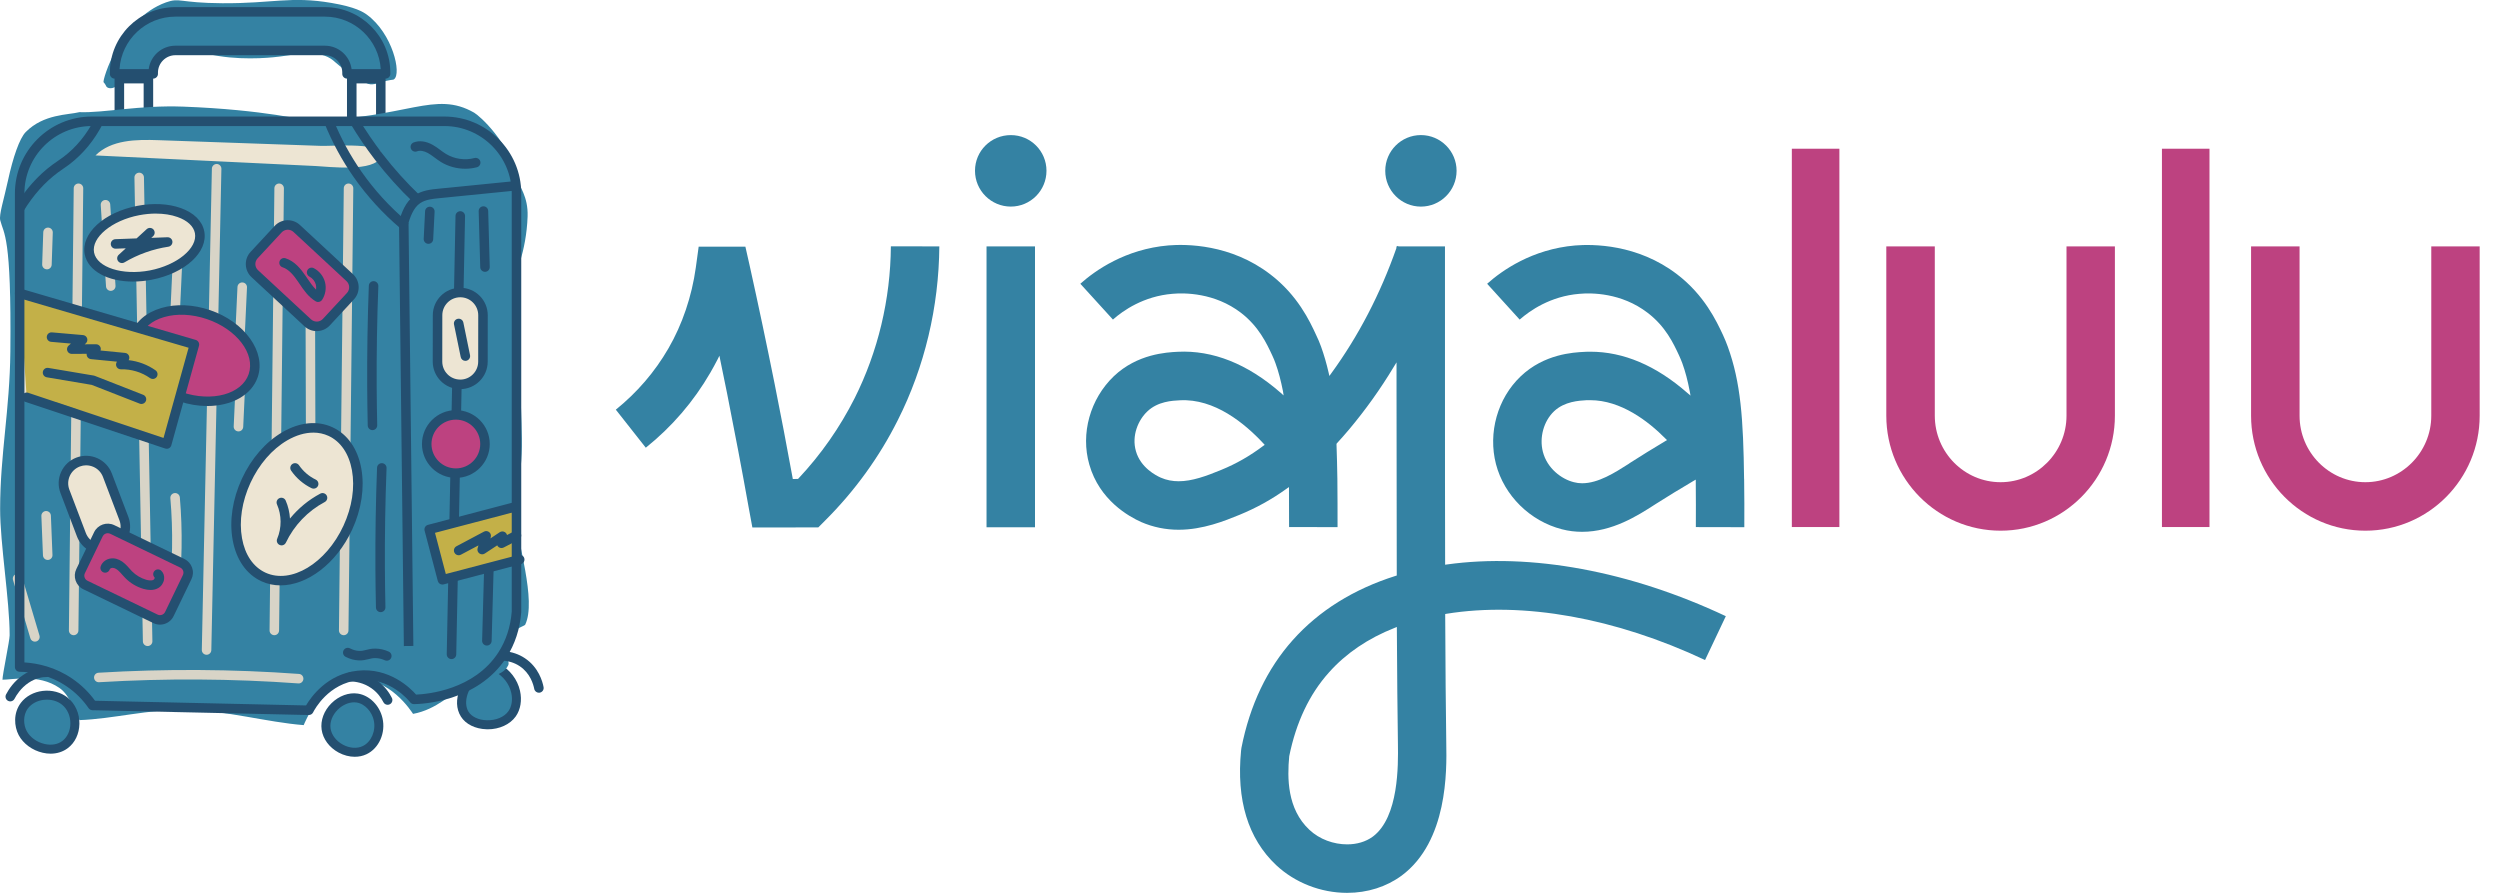 <svg xmlns="http://www.w3.org/2000/svg" width="98" height="35" viewBox="0 0 98 35" fill="none"><g clip-path="url(#clip0_1_139)"><path d="M15.443 3.112C15.422 3.126 15.421 3.119 15.301 3.138C14.821 3.219 14.672 3.361 14.43 3.287C14.402 3.278 14.366 3.26 14.297 3.225C13.973 3.06 13.591 2.826 13.154 2.45C13.082 2.389 13.092 2.395 13.066 2.373C12.516 1.925 11.659 2.124 10.999 2.213C10.841 2.235 9.717 2.379 8.575 2.197C7.338 1.999 6.911 1.55 6.514 1.848C6.114 2.148 5.76 3.196 5.76 3.225C5.76 3.256 5.559 3.063 5.528 3.064C5.337 3.071 5.189 3.099 5.065 3.138C4.733 3.242 4.513 3.468 4.332 3.459C4.301 3.458 4.215 3.453 4.173 3.396C4.159 3.378 4.159 3.366 4.139 3.33C4.111 3.279 4.08 3.245 4.066 3.231C4.063 3.227 4.06 3.225 4.06 3.224C4.003 3.168 4.714 0.739 6.505 0.094C7.058 -0.105 7.015 0.116 8.718 0.127C10.699 0.139 11.392 -0.16 12.999 0.116C13.934 0.276 14.237 0.469 14.386 0.578C15.387 1.312 15.755 2.897 15.442 3.11L15.443 3.112Z" fill="#3482A3"></path><path d="M14.741 3.268V6.96C14.741 8.068 13.84 8.969 12.732 8.969H6.875C5.767 8.969 4.866 8.067 4.866 6.96V3.268H5.631V6.96C5.631 7.645 6.189 8.203 6.875 8.203H12.732C13.418 8.203 13.976 7.645 13.976 6.96V3.268H14.741ZM15.114 2.895H13.602V6.96C13.602 7.441 13.212 7.83 12.732 7.83H6.874C6.393 7.83 6.004 7.442 6.004 6.96V2.895H4.491V6.96C4.491 8.275 5.558 9.342 6.873 9.342H12.731C14.044 9.342 15.113 8.275 15.113 6.96V2.895H15.114Z" fill="#244F70"></path><path d="M15.117 2.847V2.895H13.605V2.847C13.605 2.366 13.214 1.977 12.734 1.977H6.877C6.395 1.977 6.006 2.365 6.006 2.847V2.895H4.494V2.847C4.494 1.532 5.561 0.465 6.876 0.465H12.733C14.046 0.465 15.115 1.532 15.115 2.847H15.117Z" fill="#3482A3"></path><path d="M15.116 3.082H13.604C13.501 3.082 13.417 2.998 13.417 2.895V2.847C13.417 2.471 13.111 2.164 12.733 2.164H6.876C6.499 2.164 6.192 2.471 6.192 2.847V2.895C6.192 2.998 6.108 3.082 6.005 3.082H4.493C4.39 3.082 4.307 2.998 4.307 2.895V2.847C4.307 1.431 5.459 0.279 6.875 0.279H12.732C14.149 0.279 15.301 1.431 15.301 2.847V2.895C15.301 2.998 15.218 3.082 15.114 3.082H15.116ZM13.782 2.709H14.925C14.853 1.562 13.897 0.652 12.734 0.652H6.877C5.712 0.652 4.757 1.562 4.685 2.709H5.829C5.897 2.191 6.341 1.791 6.877 1.791H12.734C13.27 1.791 13.714 2.191 13.782 2.709Z" fill="#244F70"></path><path d="M18.804 26.353C18.128 26.782 17.945 27.562 18.217 27.995C18.564 28.548 19.664 28.556 20.073 27.982C20.424 27.488 20.244 26.593 19.494 26.177" fill="#3482A3"></path><path d="M19.119 28.587C19.104 28.587 19.088 28.587 19.072 28.587C18.631 28.575 18.255 28.388 18.068 28.09C17.677 27.467 18.092 26.596 18.709 26.205L18.898 26.503C18.321 26.869 18.141 27.544 18.367 27.902C18.49 28.098 18.764 28.226 19.082 28.234C19.442 28.244 19.766 28.108 19.929 27.879C20.062 27.692 20.103 27.428 20.041 27.156C19.963 26.811 19.732 26.511 19.408 26.331L19.579 26.023C19.991 26.252 20.284 26.636 20.384 27.078C20.468 27.448 20.407 27.816 20.216 28.085C19.993 28.398 19.576 28.589 19.119 28.589L19.119 28.587Z" fill="#244F70"></path><path d="M15.244 5.018C15.219 4.985 15.191 4.953 15.165 4.92L15.126 4.872L15.415 4.637L15.452 4.682C15.482 4.718 15.511 4.753 15.539 4.789L15.244 5.018H15.244Z" fill="#244F70"></path><path d="M5.774 5.304L5.472 5.086C5.525 5.012 5.579 4.939 5.633 4.865C5.687 4.792 5.74 4.719 5.793 4.645L6.095 4.864C6.041 4.938 5.987 5.012 5.933 5.086C5.88 5.158 5.827 5.231 5.774 5.304H5.774Z" fill="#244F70"></path><path d="M14.241 5.749C13.89 5.507 13.683 5.133 13.542 4.833L13.88 4.674C14.008 4.947 14.177 5.251 14.453 5.442L14.242 5.749H14.241Z" fill="#244F70"></path><path d="M7.477 5.292L7.219 5.022C7.337 4.909 7.448 4.783 7.548 4.644L7.85 4.864C7.736 5.02 7.611 5.164 7.477 5.292Z" fill="#244F70"></path><path d="M11.906 28.425C10.443 28.309 8.906 27.855 7.282 27.824C5.842 27.796 4.432 28.182 3.118 28.228C2.938 27.968 2.776 27.274 2.325 26.964C1.504 26.401 0.467 26.651 0.097 26.645C0.097 26.433 0.378 25.119 0.378 24.903C0.378 23.529 0.003 21.322 0.005 19.939C0.008 17.791 0.382 16.075 0.406 13.789C0.452 9.205 0.148 9.189 0.009 8.635C-0.045 8.416 0.155 7.809 0.312 7.08C0.506 6.18 0.764 5.423 1.009 5.176C1.712 4.465 2.668 4.509 3.115 4.396C4.063 4.433 5.471 4.115 7.188 4.18C10.391 4.301 11.99 4.734 12.158 4.73C15.984 4.63 17.043 3.534 18.585 4.416C18.799 4.538 19.958 5.561 20.28 7.004C20.351 7.322 20.708 7.69 20.682 8.483C20.637 9.879 20.149 10.898 20.142 10.964C20.014 12.123 20.41 13.829 20.457 17.203C20.48 18.855 20.12 19.703 20.142 19.909C20.283 21.278 21.04 23.537 20.588 24.488C20.562 24.544 20.093 24.652 19.933 25.027C19.703 25.571 20.008 25.898 19.922 26.079C19.691 26.564 18.976 26.509 18.177 26.923C17.718 27.16 17.121 27.814 16.192 27.984C16.148 27.926 15.264 26.494 13.889 26.641C12.525 26.787 11.939 28.355 11.905 28.426L11.906 28.425Z" fill="#3482A3"></path><path d="M9.348 16.911C9.348 16.911 9.342 16.911 9.339 16.911C9.236 16.907 9.156 16.819 9.161 16.716L9.309 13.523C9.314 13.419 9.401 13.34 9.505 13.345C9.608 13.349 9.688 13.437 9.682 13.54L9.534 16.733C9.53 16.834 9.447 16.911 9.348 16.911Z" fill="#D8D4C7"></path><path d="M9.348 14.638C9.348 14.638 9.342 14.638 9.339 14.638C9.236 14.634 9.156 14.546 9.161 14.443L9.309 11.25C9.314 11.146 9.401 11.067 9.505 11.072C9.608 11.076 9.688 11.164 9.682 11.267L9.534 14.46C9.53 14.561 9.447 14.638 9.348 14.638Z" fill="#D8D4C7"></path><path d="M17.699 25.837C17.699 25.837 17.696 25.837 17.695 25.837C17.592 25.835 17.51 25.75 17.512 25.647L17.856 8.462C17.859 8.359 17.942 8.28 18.047 8.279C18.15 8.282 18.232 8.366 18.23 8.47L17.885 25.654C17.883 25.756 17.8 25.837 17.699 25.837Z" fill="#244F70"></path><path d="M19.085 25.306C19.085 25.306 19.082 25.306 19.08 25.306C18.977 25.303 18.896 25.218 18.899 25.114L18.985 21.998C18.988 21.895 19.077 21.815 19.177 21.817C19.28 21.82 19.361 21.905 19.358 22.008L19.272 25.125C19.269 25.226 19.186 25.306 19.085 25.306Z" fill="#244F70"></path><path d="M20.373 21.934L20.16 21.991L17.343 22.729L16.825 20.754L20.151 19.881L20.16 19.879" fill="#C3B048"></path><path d="M17.342 22.915C17.259 22.915 17.184 22.86 17.162 22.776L16.644 20.801C16.618 20.702 16.677 20.6 16.777 20.574L20.102 19.7C20.108 19.698 20.113 19.697 20.119 19.696L20.129 19.695C20.231 19.678 20.326 19.746 20.343 19.848C20.36 19.95 20.292 20.046 20.19 20.063H20.189L17.052 20.887L17.476 22.501L20.325 21.754C20.425 21.728 20.527 21.787 20.553 21.887C20.579 21.986 20.52 22.089 20.42 22.114L17.389 22.909C17.374 22.914 17.358 22.915 17.342 22.915Z" fill="#244F70"></path><path d="M2.888 24.9C2.888 24.9 2.886 24.9 2.885 24.9C2.782 24.898 2.7 24.814 2.701 24.711L2.89 7.378C2.891 7.276 2.975 7.194 3.076 7.194C3.076 7.194 3.078 7.194 3.079 7.194C3.182 7.196 3.264 7.28 3.263 7.383L3.074 24.715C3.073 24.818 2.989 24.9 2.888 24.9Z" fill="#D8D4C7"></path><path d="M16.015 8.736L15.642 8.74L15.831 25.325L16.204 25.321L16.015 8.736Z" fill="#244F70"></path><path d="M10.753 24.9C10.753 24.9 10.752 24.9 10.751 24.9C10.648 24.898 10.565 24.814 10.567 24.711L10.756 7.378C10.757 7.276 10.84 7.194 10.942 7.194C10.942 7.194 10.944 7.194 10.944 7.194C11.047 7.196 11.13 7.28 11.129 7.383L10.94 24.715C10.938 24.818 10.855 24.9 10.753 24.9Z" fill="#D8D4C7"></path><path d="M13.474 24.9C13.474 24.9 13.472 24.9 13.472 24.9C13.368 24.898 13.286 24.814 13.287 24.711L13.476 7.378C13.477 7.276 13.561 7.194 13.662 7.194C13.662 7.194 13.664 7.194 13.665 7.194C13.768 7.196 13.851 7.28 13.849 7.383L13.66 24.715C13.659 24.818 13.575 24.9 13.474 24.9Z" fill="#D8D4C7"></path><path d="M5.788 25.325C5.686 25.325 5.603 25.244 5.601 25.142L5.27 6.96C5.268 6.856 5.351 6.772 5.453 6.769C5.455 6.769 5.455 6.769 5.457 6.769C5.559 6.769 5.641 6.851 5.643 6.952L5.974 25.135C5.977 25.238 5.894 25.323 5.791 25.325C5.79 25.325 5.789 25.325 5.788 25.325Z" fill="#D8D4C7"></path><path d="M8.098 25.667C8.098 25.667 8.095 25.667 8.094 25.667C7.991 25.665 7.909 25.579 7.911 25.477L8.306 6.61C8.308 6.507 8.394 6.428 8.496 6.427C8.599 6.43 8.681 6.515 8.679 6.618L8.284 25.484C8.282 25.586 8.199 25.667 8.098 25.667Z" fill="#D8D4C7"></path><path d="M0.929 8.264L0.61 8.069C1.011 7.414 1.494 6.873 2.047 6.463C2.137 6.396 2.204 6.35 2.27 6.306C2.339 6.259 2.405 6.215 2.493 6.148C2.992 5.767 3.399 5.271 3.703 4.67L4.036 4.839C3.706 5.489 3.262 6.03 2.718 6.445C2.622 6.518 2.549 6.567 2.479 6.615C2.417 6.657 2.353 6.701 2.269 6.763C1.755 7.145 1.305 7.65 0.929 8.264V8.264Z" fill="#244F70"></path><path d="M6.215 5.495C5.343 5.464 4.361 5.475 3.744 6.093C6.62 6.231 9.495 6.37 12.371 6.508C12.873 6.532 14.693 6.761 14.934 6.141C15.165 5.549 13.043 5.735 12.576 5.718C10.455 5.644 8.336 5.569 6.215 5.495V5.495Z" fill="#EDE5D3"></path><path d="M15.709 8.962C15.009 8.371 14.389 7.692 13.865 6.943C13.404 6.284 13.018 5.571 12.718 4.825L13.064 4.685C13.354 5.406 13.726 6.094 14.171 6.73C14.676 7.452 15.274 8.108 15.95 8.677L15.709 8.963V8.962Z" fill="#244F70"></path><path d="M16.223 7.951C15.671 7.427 15.158 6.856 14.694 6.255C14.35 5.807 14.029 5.335 13.739 4.85L14.059 4.659C14.342 5.13 14.655 5.591 14.991 6.028C15.442 6.615 15.943 7.17 16.48 7.681L16.223 7.952V7.951Z" fill="#244F70"></path><path d="M15.163 25.899C15.137 25.899 15.111 25.894 15.086 25.883C14.964 25.828 14.841 25.799 14.719 25.798C14.611 25.796 14.533 25.816 14.443 25.839C14.34 25.865 14.224 25.894 14.065 25.888C13.89 25.882 13.716 25.834 13.547 25.747C13.456 25.7 13.419 25.587 13.467 25.495C13.514 25.404 13.627 25.368 13.718 25.415C13.838 25.477 13.959 25.511 14.078 25.515C14.183 25.52 14.261 25.5 14.351 25.477C14.452 25.451 14.566 25.422 14.724 25.425C14.897 25.427 15.07 25.467 15.239 25.543C15.333 25.585 15.375 25.696 15.333 25.79C15.302 25.86 15.234 25.9 15.162 25.9L15.163 25.899Z" fill="#244F70"></path><path d="M16.795 9.558C16.795 9.558 16.789 9.558 16.786 9.558C16.682 9.553 16.604 9.465 16.609 9.362L16.663 8.28C16.668 8.177 16.756 8.097 16.859 8.103C16.962 8.108 17.041 8.196 17.036 8.298L16.981 9.381C16.976 9.48 16.893 9.558 16.794 9.558H16.795Z" fill="#244F70"></path><path d="M2.543 27.487C2.079 27.112 1.311 27.193 0.96 27.655C0.713 27.979 0.724 28.421 0.887 28.733C1.178 29.288 2.029 29.578 2.551 29.185C3.061 28.801 3.07 27.91 2.543 27.486V27.487Z" fill="#3482A3"></path><path d="M1.983 29.544C1.883 29.544 1.781 29.532 1.677 29.508C1.27 29.417 0.908 29.151 0.732 28.815C0.554 28.475 0.513 27.952 0.82 27.548C1.013 27.295 1.322 27.126 1.67 27.084C2.033 27.04 2.391 27.137 2.655 27.35C2.949 27.586 3.12 27.969 3.113 28.374C3.106 28.767 2.94 29.115 2.658 29.327C2.467 29.471 2.234 29.544 1.983 29.544V29.544ZM1.843 27.426C1.8 27.426 1.756 27.429 1.712 27.434C1.459 27.465 1.235 27.585 1.1 27.762C0.888 28.041 0.922 28.419 1.044 28.652C1.173 28.899 1.445 29.096 1.754 29.165C2.017 29.224 2.264 29.182 2.445 29.045C2.637 28.9 2.755 28.647 2.759 28.369C2.764 28.071 2.642 27.794 2.433 27.625C2.273 27.496 2.063 27.427 1.842 27.427L1.843 27.426Z" fill="#244F70"></path><path d="M14.005 27.364C13.377 27.268 12.69 27.917 12.784 28.578C12.876 29.233 13.705 29.684 14.292 29.408C14.721 29.207 14.932 28.662 14.823 28.189C14.733 27.799 14.418 27.426 14.005 27.364Z" fill="#3482A3"></path><path d="M13.907 29.666C13.697 29.666 13.478 29.61 13.273 29.5C12.908 29.303 12.659 28.967 12.608 28.602C12.557 28.243 12.7 27.856 12.992 27.568C13.286 27.277 13.674 27.135 14.029 27.189C14.482 27.258 14.878 27.652 14.993 28.149C15.127 28.727 14.857 29.337 14.365 29.567C14.224 29.634 14.067 29.666 13.906 29.666H13.907ZM13.882 27.531C13.663 27.531 13.425 27.636 13.241 27.819C13.029 28.029 12.922 28.304 12.958 28.553C12.994 28.807 13.175 29.045 13.441 29.19C13.703 29.331 13.993 29.353 14.216 29.248C14.555 29.089 14.746 28.641 14.65 28.228C14.581 27.925 14.327 27.591 13.977 27.538C13.946 27.534 13.914 27.531 13.882 27.531Z" fill="#244F70"></path><path d="M17.98 21.766C17.913 21.766 17.848 21.73 17.815 21.666C17.767 21.575 17.802 21.462 17.892 21.414C18.252 21.224 18.612 21.032 18.972 20.84C19.038 20.804 19.119 20.812 19.177 20.86C19.235 20.907 19.26 20.986 19.238 21.057C19.233 21.074 19.227 21.09 19.223 21.107C19.345 21.026 19.468 20.945 19.59 20.863C19.651 20.823 19.73 20.821 19.791 20.86C19.833 20.885 19.863 20.927 19.875 20.973C19.97 20.924 20.064 20.874 20.159 20.825C20.251 20.777 20.363 20.812 20.411 20.904C20.459 20.995 20.424 21.108 20.332 21.156C20.235 21.207 20.137 21.258 20.04 21.309C19.942 21.36 19.843 21.41 19.745 21.462C19.684 21.494 19.609 21.49 19.552 21.45C19.525 21.432 19.505 21.407 19.491 21.378C19.328 21.485 19.166 21.592 19.003 21.699C18.938 21.742 18.853 21.74 18.79 21.693C18.727 21.647 18.7 21.567 18.722 21.491C18.733 21.454 18.744 21.416 18.756 21.379C18.526 21.501 18.297 21.623 18.067 21.744C18.039 21.759 18.009 21.766 17.98 21.766Z" fill="#244F70"></path><path d="M18.933 12.357C18.934 11.865 18.536 11.466 18.044 11.466C17.552 11.465 17.153 11.863 17.152 12.355L17.15 14.174C17.149 14.666 17.548 15.065 18.04 15.066C18.531 15.066 18.931 14.668 18.931 14.176L18.933 12.357Z" fill="#EDE5D3"></path><path d="M18.041 15.253H18.039C17.445 15.252 16.963 14.768 16.963 14.174L16.966 12.356C16.966 11.763 17.449 11.281 18.043 11.281H18.044C18.639 11.281 19.121 11.765 19.12 12.359L19.118 14.178C19.117 14.771 18.634 15.254 18.041 15.254V15.253ZM18.04 14.88H18.041C18.229 14.88 18.405 14.807 18.538 14.674C18.671 14.541 18.744 14.364 18.745 14.177L18.747 12.358C18.747 11.969 18.432 11.653 18.044 11.653H18.043C17.655 11.653 17.339 11.969 17.339 12.356L17.337 14.174C17.337 14.563 17.651 14.879 18.04 14.879V14.88Z" fill="#244F70"></path><path d="M4.211 18.628C4.037 18.168 3.522 17.937 3.062 18.112C2.603 18.286 2.372 18.801 2.546 19.261L3.192 20.961C3.367 21.421 3.882 21.652 4.341 21.477C4.801 21.302 5.032 20.788 4.857 20.328L4.211 18.628Z" fill="#EDE5D3"></path><path d="M4.025 21.722C3.591 21.722 3.18 21.457 3.016 21.027L2.371 19.327C2.268 19.058 2.277 18.765 2.395 18.503C2.513 18.24 2.726 18.04 2.995 17.937C3.55 17.726 4.174 18.007 4.385 18.562L5.031 20.262C5.241 20.817 4.961 21.441 4.406 21.651C4.281 21.699 4.152 21.722 4.025 21.722ZM3.378 18.24C3.294 18.24 3.21 18.256 3.128 18.287C2.765 18.425 2.581 18.832 2.719 19.195L3.365 20.895C3.503 21.258 3.911 21.441 4.273 21.303C4.636 21.166 4.82 20.758 4.682 20.395L4.036 18.695C3.969 18.52 3.838 18.38 3.667 18.303C3.574 18.262 3.476 18.241 3.378 18.241V18.24Z" fill="#244F70"></path><path d="M18.242 14.146C18.155 14.146 18.078 14.084 18.06 13.997L17.797 12.717C17.776 12.617 17.841 12.518 17.942 12.497C18.043 12.476 18.142 12.541 18.163 12.642L18.425 13.921C18.446 14.022 18.381 14.121 18.28 14.142C18.267 14.145 18.255 14.146 18.242 14.146Z" fill="#244F70"></path><path d="M15.967 8.886L15.609 8.781C15.74 8.332 15.889 7.908 16.26 7.656C16.545 7.461 16.897 7.426 17.18 7.398L20.357 7.081L20.394 7.452L17.217 7.769C16.964 7.794 16.677 7.823 16.47 7.964C16.201 8.148 16.078 8.506 15.966 8.887L15.967 8.886Z" fill="#244F70"></path><path d="M1.368 25.153C1.288 25.153 1.213 25.1 1.19 25.019L0.51 22.734C0.481 22.636 0.537 22.532 0.635 22.502C0.734 22.473 0.838 22.529 0.868 22.628L1.547 24.912C1.577 25.011 1.521 25.115 1.422 25.145C1.404 25.15 1.387 25.153 1.369 25.153H1.368Z" fill="#D8D4C7"></path><path d="M1.871 21.95C1.771 21.95 1.689 21.871 1.684 21.771L1.622 20.226C1.618 20.123 1.698 20.037 1.801 20.032C1.903 20.029 1.991 20.108 1.995 20.212L2.057 21.756C2.062 21.859 1.981 21.946 1.878 21.95C1.876 21.95 1.873 21.95 1.871 21.95Z" fill="#D8D4C7"></path><path d="M1.84 10.558C1.84 10.558 1.836 10.558 1.833 10.558C1.73 10.554 1.65 10.468 1.653 10.366L1.696 9.102C1.7 8.999 1.786 8.918 1.889 8.922C1.992 8.926 2.072 9.012 2.069 9.115L2.026 10.378C2.022 10.479 1.94 10.559 1.839 10.559L1.84 10.558Z" fill="#D8D4C7"></path><path d="M14.923 23.997C14.822 23.997 14.739 23.916 14.737 23.814C14.726 23.32 14.719 22.817 14.716 22.319C14.709 20.997 14.73 19.657 14.78 18.335C14.784 18.232 14.87 18.153 14.973 18.156C15.077 18.16 15.157 18.247 15.153 18.349C15.102 19.665 15.081 21 15.088 22.317C15.091 22.813 15.098 23.313 15.109 23.806C15.111 23.909 15.03 23.994 14.927 23.996C14.926 23.996 14.924 23.996 14.923 23.996L14.923 23.997Z" fill="#244F70"></path><path d="M14.601 16.861C14.5 16.861 14.417 16.78 14.415 16.679C14.404 16.183 14.397 15.681 14.394 15.184C14.387 13.862 14.408 12.522 14.458 11.2C14.462 11.097 14.549 11.017 14.651 11.021C14.755 11.025 14.835 11.112 14.831 11.214C14.78 12.531 14.759 13.866 14.766 15.182C14.769 15.676 14.776 16.177 14.787 16.671C14.789 16.774 14.707 16.859 14.605 16.861C14.604 16.861 14.602 16.861 14.601 16.861L14.601 16.861Z" fill="#244F70"></path><path d="M19.012 10.656C18.912 10.656 18.828 10.576 18.825 10.475L18.764 8.279C18.761 8.175 18.842 8.09 18.946 8.087C19.05 8.085 19.134 8.165 19.137 8.268L19.198 10.464C19.201 10.568 19.12 10.653 19.017 10.656C19.016 10.656 19.013 10.656 19.012 10.656Z" fill="#244F70"></path><path d="M6.798 23.621C6.791 23.621 6.784 23.621 6.776 23.619C6.673 23.607 6.6 23.514 6.613 23.412C6.767 22.126 6.79 20.82 6.678 19.53C6.669 19.427 6.745 19.337 6.848 19.328C6.95 19.319 7.041 19.395 7.05 19.497C7.163 20.813 7.141 22.145 6.983 23.456C6.972 23.55 6.891 23.621 6.798 23.621Z" fill="#D8D4C7"></path><path d="M4.342 11.402C4.244 11.402 4.162 11.326 4.156 11.227L3.949 8.037C3.942 7.935 4.02 7.846 4.123 7.839C4.225 7.832 4.314 7.911 4.321 8.013L4.528 11.203C4.535 11.305 4.457 11.394 4.354 11.401C4.35 11.401 4.346 11.401 4.342 11.401V11.402Z" fill="#D8D4C7"></path><path d="M6.863 12.485C6.863 12.485 6.857 12.485 6.854 12.485C6.751 12.481 6.671 12.393 6.676 12.29L6.825 9.097C6.829 8.994 6.917 8.915 7.02 8.919C7.123 8.924 7.203 9.011 7.198 9.115L7.049 12.308C7.045 12.408 6.962 12.485 6.863 12.485Z" fill="#D8D4C7"></path><path d="M9.925 14.721C10.226 13.832 9.439 12.761 8.167 12.33C6.895 11.899 5.619 12.27 5.318 13.159C5.016 14.048 5.803 15.119 7.075 15.55C8.348 15.982 9.623 15.61 9.925 14.721Z" fill="#BD4280"></path><path d="M8.126 15.916C7.77 15.916 7.393 15.855 7.017 15.728C6.366 15.507 5.812 15.12 5.457 14.638C5.088 14.136 4.977 13.59 5.143 13.101C5.308 12.611 5.729 12.246 6.328 12.072C6.902 11.904 7.578 11.934 8.229 12.155C9.596 12.619 10.437 13.798 10.103 14.783C9.86 15.497 9.066 15.916 8.127 15.916L8.126 15.916ZM7.136 15.375C8.308 15.772 9.481 15.453 9.749 14.662C10.017 13.872 9.281 12.905 8.109 12.508C7.529 12.312 6.934 12.284 6.432 12.43C5.954 12.569 5.622 12.85 5.496 13.22C5.37 13.591 5.463 14.016 5.758 14.417C6.068 14.838 6.557 15.178 7.136 15.375Z" fill="#244F70"></path><path d="M12.181 18.429C12.079 18.429 11.995 18.346 11.995 18.243L11.977 11.802C11.977 11.699 12.061 11.615 12.163 11.615C12.266 11.615 12.35 11.698 12.35 11.8L12.367 18.242C12.367 18.345 12.284 18.428 12.181 18.429Z" fill="#D8D4C7"></path><path d="M13.633 20.685C14.36 19.111 14.057 17.424 12.957 16.916C11.857 16.408 10.377 17.273 9.65 18.846C8.924 20.42 9.226 22.107 10.326 22.615C11.426 23.123 12.906 22.259 13.633 20.685Z" fill="#EDE5D3"></path><path d="M10.995 22.947C10.737 22.947 10.485 22.895 10.248 22.786C9.659 22.514 9.259 21.938 9.12 21.165C8.985 20.416 9.114 19.565 9.481 18.77C9.848 17.974 10.412 17.325 11.07 16.941C11.749 16.545 12.447 16.477 13.035 16.749C13.624 17.021 14.025 17.596 14.164 18.37C14.298 19.119 14.17 19.97 13.803 20.765C13.186 22.1 12.039 22.947 10.995 22.947H10.995ZM12.28 16.959C11.954 16.959 11.605 17.061 11.258 17.263C10.666 17.608 10.155 18.199 9.819 18.926C9.484 19.653 9.366 20.424 9.487 21.099C9.603 21.749 9.929 22.227 10.405 22.447C11.409 22.911 12.782 22.086 13.464 20.608C13.8 19.881 13.918 19.11 13.797 18.436C13.68 17.785 13.354 17.307 12.879 17.087C12.692 17.001 12.49 16.958 12.28 16.958L12.28 16.959Z" fill="#244F70"></path><path d="M11.03 19.697C11.236 20.166 11.239 20.721 11.038 21.192C11.376 20.481 11.948 19.883 12.644 19.513" fill="#EDE5D3"></path><path d="M11.038 21.379C11.012 21.379 10.986 21.373 10.961 21.362C10.868 21.32 10.826 21.213 10.866 21.119C11.046 20.696 11.043 20.192 10.858 19.772C10.816 19.678 10.859 19.568 10.954 19.527C11.048 19.485 11.158 19.528 11.199 19.622C11.296 19.844 11.352 20.084 11.367 20.327C11.694 19.927 12.099 19.592 12.556 19.35C12.646 19.302 12.76 19.336 12.808 19.427C12.856 19.518 12.821 19.631 12.73 19.679C12.068 20.03 11.527 20.596 11.206 21.273C11.174 21.34 11.107 21.38 11.037 21.38L11.038 21.379Z" fill="#244F70"></path><path d="M11.567 18.342C11.751 18.609 12.005 18.827 12.297 18.969L11.567 18.342Z" fill="#EDE5D3"></path><path d="M12.295 19.155C12.268 19.155 12.24 19.149 12.214 19.137C11.892 18.981 11.615 18.743 11.412 18.448C11.354 18.363 11.375 18.247 11.46 18.189C11.545 18.13 11.661 18.152 11.72 18.236C11.886 18.478 12.113 18.673 12.377 18.8C12.47 18.846 12.508 18.957 12.464 19.05C12.432 19.116 12.365 19.155 12.296 19.155H12.295Z" fill="#244F70"></path><path d="M3.857 20.944L3.159 22.392C3.062 22.593 3.146 22.836 3.348 22.933L6.097 24.26C6.299 24.357 6.541 24.272 6.639 24.071L7.337 22.623C7.435 22.422 7.35 22.179 7.148 22.082L4.399 20.755C4.197 20.658 3.955 20.742 3.857 20.944Z" fill="#BD4280"></path><path d="M6.273 24.486C6.186 24.486 6.099 24.467 6.016 24.427L3.267 23.1C3.124 23.032 3.017 22.911 2.965 22.762C2.914 22.612 2.922 22.451 2.991 22.309L3.689 20.862C3.831 20.568 4.186 20.444 4.48 20.586L7.229 21.913C7.371 21.982 7.479 22.102 7.53 22.252C7.583 22.401 7.573 22.562 7.504 22.704L6.806 24.151C6.705 24.363 6.492 24.486 6.272 24.486H6.273ZM4.223 20.901C4.141 20.901 4.063 20.947 4.025 21.025L3.327 22.472C3.301 22.524 3.298 22.584 3.318 22.639C3.337 22.695 3.377 22.739 3.429 22.765L6.178 24.092C6.287 24.144 6.418 24.098 6.471 23.99L7.169 22.543C7.195 22.49 7.198 22.431 7.179 22.375C7.159 22.32 7.12 22.276 7.067 22.25L4.318 20.923C4.287 20.908 4.255 20.902 4.223 20.902V20.901Z" fill="#244F70"></path><path d="M5.902 23.127C5.818 23.127 5.725 23.113 5.627 23.085C5.355 23.006 5.107 22.858 4.909 22.656C4.868 22.615 4.83 22.572 4.791 22.528C4.743 22.473 4.698 22.422 4.65 22.378C4.594 22.327 4.509 22.264 4.421 22.26C4.364 22.257 4.311 22.288 4.301 22.319C4.27 22.417 4.165 22.472 4.067 22.441C3.969 22.41 3.914 22.305 3.945 22.207C4.007 22.01 4.217 21.875 4.441 21.887C4.6 21.896 4.755 21.968 4.901 22.103C4.965 22.16 5.018 22.222 5.071 22.281C5.105 22.319 5.138 22.358 5.174 22.394C5.327 22.549 5.52 22.664 5.73 22.726C5.819 22.751 5.941 22.773 6.019 22.727C6.052 22.707 6.068 22.655 6.062 22.639C5.988 22.568 5.987 22.451 6.059 22.377C6.13 22.302 6.249 22.302 6.323 22.373C6.408 22.455 6.448 22.573 6.434 22.698C6.417 22.841 6.331 22.976 6.21 23.048C6.121 23.1 6.018 23.127 5.902 23.127V23.127Z" fill="#244F70"></path><path d="M18.237 6.615C17.902 6.615 17.566 6.523 17.283 6.349C17.197 6.296 17.118 6.237 17.041 6.18C16.953 6.115 16.869 6.053 16.781 6.003C16.62 5.913 16.463 5.887 16.349 5.932C16.253 5.97 16.145 5.923 16.107 5.827C16.07 5.731 16.116 5.623 16.212 5.585C16.433 5.498 16.7 5.532 16.963 5.679C17.072 5.74 17.169 5.812 17.263 5.882C17.337 5.936 17.406 5.988 17.479 6.032C17.807 6.234 18.226 6.295 18.599 6.195C18.699 6.169 18.801 6.228 18.828 6.327C18.854 6.427 18.795 6.529 18.696 6.556C18.547 6.595 18.392 6.615 18.237 6.615V6.615Z" fill="#244F70"></path><path d="M11.708 26.79C11.704 26.79 11.699 26.79 11.694 26.79C9.104 26.602 6.477 26.586 3.884 26.743C3.78 26.75 3.693 26.671 3.687 26.568C3.681 26.465 3.759 26.377 3.862 26.371C6.47 26.213 9.114 26.229 11.721 26.418C11.823 26.425 11.9 26.514 11.893 26.617C11.886 26.716 11.804 26.791 11.707 26.791L11.708 26.79Z" fill="#D8D4C7"></path><path d="M17.871 18.547C18.502 18.547 19.013 18.036 19.013 17.405C19.013 16.775 18.502 16.264 17.871 16.264C17.24 16.264 16.729 16.775 16.729 17.405C16.729 18.036 17.24 18.547 17.871 18.547Z" fill="#BD4280"></path><path d="M17.87 18.734C17.137 18.734 16.541 18.138 16.541 17.406C16.541 16.673 17.137 16.077 17.87 16.077C18.602 16.077 19.198 16.673 19.198 17.406C19.198 18.138 18.602 18.734 17.87 18.734ZM17.87 16.45C17.343 16.45 16.914 16.878 16.914 17.406C16.914 17.933 17.343 18.361 17.87 18.361C18.397 18.361 18.825 17.933 18.825 17.406C18.825 16.878 18.397 16.45 17.87 16.45Z" fill="#244F70"></path><path d="M5.906 10.784C7.099 10.555 7.957 9.803 7.823 9.104C7.689 8.405 6.613 8.024 5.42 8.253C4.228 8.482 3.369 9.234 3.503 9.933C3.637 10.632 4.713 11.013 5.906 10.784Z" fill="#EDE5D3"></path><path d="M5.214 11.038C4.225 11.038 3.447 10.625 3.321 9.968C3.166 9.155 4.072 8.321 5.386 8.069C5.995 7.953 6.598 7.982 7.082 8.154C7.601 8.338 7.93 8.663 8.007 9.068C8.163 9.881 7.256 10.714 5.942 10.966C5.691 11.014 5.447 11.037 5.214 11.037V11.038ZM6.109 8.372C5.898 8.372 5.678 8.394 5.456 8.436C4.384 8.641 3.575 9.311 3.687 9.898C3.8 10.484 4.8 10.806 5.871 10.601C6.943 10.395 7.753 9.726 7.641 9.139C7.589 8.868 7.346 8.643 6.957 8.506C6.707 8.417 6.416 8.373 6.109 8.373V8.372Z" fill="#244F70"></path><path d="M12.793 12.629L13.736 11.611C13.93 11.403 13.917 11.077 13.709 10.883L11.632 8.956C11.423 8.763 11.097 8.775 10.903 8.984L9.96 10.001C9.766 10.209 9.778 10.536 9.987 10.729L12.064 12.656C12.273 12.85 12.599 12.837 12.793 12.629Z" fill="#BD4280"></path><path d="M12.414 12.98C12.237 12.98 12.069 12.914 11.937 12.793L9.861 10.866C9.723 10.739 9.643 10.565 9.636 10.377C9.629 10.19 9.695 10.011 9.823 9.874L10.766 8.857C11.029 8.573 11.474 8.556 11.758 8.82L13.835 10.746C14.119 11.009 14.136 11.454 13.873 11.738L12.93 12.755C12.802 12.892 12.629 12.972 12.441 12.979C12.432 12.979 12.423 12.979 12.414 12.979L12.414 12.98ZM11.282 9.005C11.277 9.005 11.274 9.005 11.269 9.005C11.182 9.008 11.101 9.046 11.041 9.111L10.098 10.127C10.038 10.192 10.007 10.276 10.01 10.363C10.013 10.451 10.051 10.532 10.116 10.592L12.192 12.518C12.257 12.578 12.341 12.609 12.428 12.606C12.516 12.603 12.597 12.566 12.657 12.501L13.6 11.485C13.723 11.352 13.716 11.143 13.582 11.02L11.505 9.093C11.444 9.036 11.365 9.005 11.282 9.005Z" fill="#244F70"></path><path d="M12.47 11.839C12.438 11.839 12.405 11.83 12.375 11.812C12.088 11.641 11.907 11.373 11.732 11.113L11.683 11.041C11.516 10.797 11.328 10.56 11.078 10.478C10.979 10.447 10.926 10.341 10.958 10.243C10.99 10.145 11.095 10.092 11.193 10.124C11.55 10.24 11.787 10.532 11.991 10.831L12.041 10.905C12.153 11.07 12.261 11.229 12.389 11.354C12.399 11.288 12.396 11.22 12.38 11.155C12.345 11.023 12.252 10.907 12.13 10.843C12.039 10.796 12.003 10.683 12.05 10.592C12.097 10.501 12.21 10.464 12.301 10.512C12.515 10.622 12.68 10.827 12.74 11.06C12.801 11.293 12.758 11.552 12.627 11.753C12.591 11.808 12.531 11.837 12.47 11.837V11.839Z" fill="#244F70"></path><path d="M4.78 10.312C4.722 10.312 4.666 10.286 4.63 10.237C4.573 10.161 4.583 10.053 4.654 9.988L4.931 9.734L4.536 9.749C4.432 9.752 4.346 9.672 4.343 9.569C4.339 9.467 4.419 9.38 4.522 9.376L5.355 9.345L5.75 8.983C5.826 8.914 5.944 8.918 6.014 8.994C6.083 9.07 6.079 9.188 6.003 9.258L5.931 9.324L6.566 9.3C6.666 9.298 6.75 9.371 6.759 9.469C6.768 9.568 6.698 9.656 6.6 9.671C5.996 9.761 5.4 9.974 4.875 10.287C4.846 10.304 4.812 10.313 4.78 10.313V10.312Z" fill="#244F70"></path><path d="M7.622 13.504L6.537 17.406L0.771 15.446V11.497" fill="#EDE5D3"></path><path d="M1.046 15.574C2.876 16.185 4.707 16.795 6.537 17.406C6.899 16.105 7.261 14.805 7.622 13.504C5.339 12.835 3.055 12.166 0.771 11.497" fill="#C3B048"></path><path d="M6.537 17.592C6.517 17.592 6.498 17.589 6.478 17.583L0.987 15.751C0.889 15.719 0.836 15.613 0.869 15.515C0.901 15.417 1.007 15.365 1.105 15.397L6.41 17.167L7.393 13.632L0.718 11.677C0.619 11.648 0.563 11.544 0.591 11.445C0.62 11.346 0.724 11.289 0.823 11.318L7.673 13.325C7.771 13.354 7.828 13.456 7.801 13.554L6.716 17.456C6.702 17.505 6.669 17.547 6.624 17.571C6.597 17.585 6.567 17.593 6.537 17.593L6.537 17.592Z" fill="#244F70"></path><path d="M5.988 14.855C5.951 14.855 5.913 14.844 5.881 14.821C5.55 14.588 5.145 14.466 4.741 14.477C4.674 14.479 4.612 14.446 4.576 14.389C4.541 14.332 4.539 14.261 4.571 14.202L4.585 14.177L3.564 14.078C3.495 14.071 3.435 14.026 3.409 13.962C3.397 13.932 3.393 13.9 3.397 13.869L2.814 13.873C2.814 13.873 2.813 13.873 2.813 13.873C2.735 13.873 2.665 13.826 2.638 13.753C2.611 13.68 2.632 13.596 2.691 13.545L2.781 13.468L2.004 13.4C1.901 13.391 1.825 13.301 1.834 13.198C1.843 13.096 1.934 13.02 2.036 13.029L3.255 13.135C3.329 13.141 3.394 13.192 3.416 13.264C3.439 13.335 3.417 13.413 3.36 13.462L3.321 13.497L3.763 13.494C3.763 13.494 3.764 13.494 3.764 13.494C3.837 13.494 3.903 13.536 3.934 13.601C3.955 13.646 3.957 13.695 3.941 13.74L4.901 13.834C4.963 13.84 5.018 13.876 5.048 13.932C5.077 13.987 5.077 14.053 5.048 14.108L5.042 14.118C5.42 14.16 5.785 14.297 6.096 14.516C6.18 14.575 6.201 14.692 6.142 14.777C6.106 14.828 6.048 14.856 5.989 14.856L5.988 14.855Z" fill="#244F70"></path><path d="M5.545 15.836C5.522 15.836 5.499 15.832 5.477 15.823L3.593 15.087L1.833 14.79C1.731 14.773 1.663 14.676 1.68 14.575C1.697 14.473 1.794 14.404 1.895 14.422L3.675 14.722C3.688 14.724 3.7 14.728 3.712 14.732L5.613 15.476C5.709 15.513 5.756 15.621 5.72 15.717C5.691 15.791 5.62 15.836 5.546 15.836H5.545Z" fill="#244F70"></path><path d="M12.106 28.029C12.106 28.029 12.103 28.029 12.102 28.029C9.379 27.97 6.654 27.909 3.931 27.847L3.623 27.841C3.563 27.839 3.507 27.809 3.473 27.76C3.243 27.426 2.959 27.142 2.626 26.915C1.946 26.447 1.24 26.341 0.768 26.334C0.666 26.332 0.584 26.249 0.584 26.147V7.583C0.584 5.92 1.938 4.568 3.601 4.568H17.416C19.079 4.568 20.433 5.921 20.433 7.583V23.98C20.433 23.984 20.433 23.989 20.433 23.994C20.383 24.654 20.187 25.253 19.85 25.776C18.716 27.532 16.48 27.6 16.228 27.602C16.228 27.602 16.228 27.602 16.227 27.602C16.169 27.602 16.114 27.575 16.079 27.529C16.047 27.489 15.297 26.53 14.06 26.661C12.875 26.789 12.332 27.809 12.274 27.925C12.243 27.988 12.178 28.028 12.108 28.028L12.106 28.029ZM3.725 27.469L3.939 27.474C6.625 27.535 9.311 27.594 11.997 27.653C12.189 27.326 12.822 26.42 14.02 26.291C15.262 26.158 16.084 26.97 16.311 27.228C16.771 27.209 18.589 27.041 19.536 25.575C19.838 25.106 20.014 24.567 20.06 23.973V7.583C20.06 6.126 18.874 4.941 17.416 4.941H3.601C2.143 4.941 0.957 6.126 0.957 7.583V25.967C1.471 25.999 2.165 26.144 2.837 26.606C3.181 26.841 3.479 27.131 3.725 27.469Z" fill="#244F70"></path><path d="M15.195 27.628C15.127 27.628 15.061 27.59 15.028 27.524C14.951 27.371 14.807 27.151 14.556 26.976C14.244 26.758 13.921 26.718 13.756 26.713C13.653 26.71 13.573 26.623 13.576 26.52C13.579 26.417 13.666 26.337 13.768 26.34C14.02 26.347 14.399 26.411 14.769 26.67C15.086 26.891 15.266 27.166 15.362 27.358C15.408 27.45 15.371 27.562 15.279 27.608C15.252 27.622 15.223 27.628 15.195 27.628V27.628Z" fill="#244F70"></path><path d="M0.402 27.495C0.374 27.495 0.344 27.488 0.317 27.474C0.225 27.426 0.19 27.314 0.237 27.222C0.35 27.005 0.558 26.696 0.906 26.46C1.263 26.218 1.599 26.167 1.819 26.167H1.823C1.926 26.167 2.01 26.251 2.009 26.354C2.009 26.457 1.925 26.54 1.822 26.54C1.822 26.54 1.82 26.54 1.819 26.54C1.681 26.54 1.409 26.57 1.115 26.769C0.817 26.971 0.644 27.247 0.568 27.394C0.535 27.458 0.47 27.495 0.402 27.495Z" fill="#244F70"></path><path d="M21.124 27.155C21.037 27.155 20.958 27.092 20.942 27.003C20.908 26.828 20.787 26.392 20.372 26.114C20.142 25.96 19.904 25.912 19.746 25.899C19.643 25.891 19.567 25.801 19.575 25.698C19.583 25.596 19.673 25.519 19.776 25.527C20.066 25.551 20.344 25.646 20.579 25.804C21.112 26.16 21.267 26.713 21.308 26.934C21.327 27.035 21.261 27.133 21.159 27.152C21.147 27.154 21.135 27.155 21.124 27.155Z" fill="#244F70"></path><path d="M56.713 22.128L56.649 22.137V22.067C56.643 20.046 56.643 17.801 56.643 15.342V9.659H54.83L54.776 9.64L54.766 9.659H54.743L54.737 9.732C54.11 11.517 53.256 13.167 52.186 14.635L52.112 14.738L52.083 14.612C52 14.25 51.903 13.915 51.786 13.589C51.731 13.436 51.67 13.292 51.591 13.129C51.341 12.586 50.867 11.573 49.797 10.755C48.241 9.56 46.49 9.565 45.806 9.62C44.114 9.764 42.93 10.605 42.349 11.123L43.627 12.527C44.026 12.173 44.83 11.61 45.965 11.517C46.429 11.475 47.613 11.471 48.645 12.261C49.343 12.799 49.65 13.455 49.873 13.934C49.924 14.046 49.966 14.139 49.998 14.236C50.119 14.567 50.212 14.929 50.292 15.333L50.318 15.501L50.193 15.389C48.898 14.261 47.539 13.72 46.164 13.79C45.732 13.813 44.587 13.87 43.663 14.747C42.735 15.636 42.352 16.992 42.701 18.21C43.1 19.614 44.258 20.25 44.737 20.465C45.197 20.664 45.69 20.766 46.201 20.766C47.158 20.766 48.018 20.414 48.59 20.181C49.236 19.915 49.84 19.586 50.435 19.157L50.528 19.093V19.205C50.532 19.628 50.532 20.117 50.532 20.66L52.432 20.664C52.432 20.055 52.432 19.452 52.425 18.773C52.419 18.294 52.405 17.852 52.391 17.42V17.398L52.406 17.378C52.582 17.187 52.739 17.005 52.884 16.835C53.516 16.081 54.108 15.259 54.636 14.38L54.744 14.204V15.342C54.744 17.983 54.748 20.375 54.753 22.518V22.56L54.711 22.573C53.061 23.094 51.703 23.941 50.676 25.092C49.672 26.217 48.994 27.638 48.664 29.317L48.651 29.415C48.459 31.361 48.924 32.876 50.026 33.913C50.759 34.6 51.773 35 52.805 35C53.608 35 54.347 34.763 54.947 34.322C56.754 32.975 56.713 30.205 56.694 29.163C56.675 27.807 56.661 26.208 56.652 24.12V24.07L56.703 24.06C59.719 23.573 63.319 24.219 66.838 25.873L67.652 24.154C63.898 22.387 60.012 21.667 56.712 22.128H56.713ZM49.524 17.475C48.994 17.875 48.456 18.181 47.874 18.419C47.279 18.665 46.726 18.865 46.205 18.865C45.965 18.865 45.726 18.823 45.499 18.722C45.319 18.642 44.714 18.335 44.529 17.689C44.35 17.072 44.625 16.458 44.974 16.129C45.387 15.733 45.955 15.706 46.257 15.691C47.609 15.621 48.789 16.589 49.534 17.392L49.576 17.439L49.525 17.475H49.524ZM53.813 32.796C53.534 33.001 53.18 33.099 52.809 33.099C52.28 33.099 51.727 32.904 51.327 32.527C50.452 31.709 50.458 30.487 50.538 29.642C50.807 28.318 51.327 27.215 52.093 26.362C52.758 25.613 53.628 25.022 54.678 24.609L54.757 24.577V24.66C54.767 26.458 54.78 27.941 54.799 29.191C54.809 29.966 54.841 32.031 53.814 32.796H53.813Z" fill="#3482A3"></path><path d="M57.098 6.695C57.098 7.47 56.471 8.099 55.7 8.099C54.929 8.099 54.302 7.47 54.302 6.695C54.302 5.92 54.929 5.295 55.7 5.295C56.471 5.295 57.098 5.924 57.098 6.695Z" fill="#3482A3"></path><path d="M41.022 6.694C41.022 7.471 40.395 8.098 39.624 8.098C38.852 8.098 38.22 7.471 38.22 6.694C38.22 5.918 38.847 5.296 39.624 5.296C40.4 5.296 41.022 5.923 41.022 6.694Z" fill="#3482A3"></path><path d="M68.368 18.773C68.353 17.597 68.321 16.654 68.228 15.826C68.135 14.994 67.982 14.288 67.73 13.591C67.675 13.437 67.614 13.293 67.54 13.13C67.285 12.587 66.815 11.575 65.747 10.757C64.19 9.561 62.434 9.567 61.749 9.622C60.057 9.766 58.874 10.607 58.296 11.124L59.571 12.528C59.974 12.174 60.778 11.611 61.912 11.518C62.372 11.476 63.553 11.467 64.589 12.263C65.292 12.801 65.597 13.456 65.82 13.935C65.871 14.048 65.91 14.14 65.946 14.237C66.067 14.569 66.16 14.93 66.239 15.344L66.268 15.507L66.141 15.4C64.915 14.326 63.637 13.787 62.345 13.787C62.266 13.787 62.188 13.787 62.108 13.793C61.68 13.815 60.532 13.872 59.608 14.755C58.702 15.619 58.325 16.966 58.642 18.193C58.962 19.424 59.976 20.428 61.23 20.748C61.486 20.815 61.751 20.847 62.019 20.847C63.206 20.847 64.2 20.211 64.859 19.786L64.925 19.744C65.361 19.466 65.854 19.165 66.385 18.852L66.474 18.801V18.9C66.477 19.482 66.483 20.071 66.477 20.662L68.377 20.666C68.383 20.048 68.377 19.425 68.37 18.776L68.368 18.773ZM65.282 17.29C64.793 17.583 64.33 17.866 63.898 18.145L63.837 18.188C63.298 18.531 62.651 18.944 62.019 18.944C61.909 18.944 61.801 18.93 61.695 18.902C61.212 18.782 60.649 18.363 60.481 17.712C60.337 17.151 60.509 16.513 60.919 16.122C61.331 15.732 61.9 15.706 62.201 15.687H62.336C63.54 15.687 64.613 16.509 65.296 17.202L65.347 17.252L65.283 17.289L65.282 17.29Z" fill="#3482A3"></path><path d="M36.822 9.659C36.803 12.034 36.245 14.386 35.195 16.468C34.471 17.913 33.513 19.238 32.355 20.395L32.077 20.674L29.493 20.678L29.349 19.898C29.084 18.411 28.796 16.905 28.503 15.427C28.415 14.985 28.327 14.549 28.233 14.107L28.201 13.944L28.127 14.093C28.038 14.265 27.945 14.437 27.848 14.604C27.192 15.738 26.342 16.728 25.315 17.55L24.14 16.059C24.971 15.389 25.669 14.581 26.203 13.656C26.747 12.717 27.119 11.62 27.276 10.487L27.388 9.669H29.219L29.387 10.413C29.726 11.942 30.056 13.504 30.367 15.055C30.609 16.264 30.846 17.5 31.069 18.727L31.078 18.778L31.283 18.773L31.297 18.759C32.184 17.816 32.923 16.756 33.5 15.613C34.415 13.791 34.908 11.733 34.922 9.655L36.822 9.659H36.822Z" fill="#3482A3"></path><path d="M40.572 9.659H38.672V20.669H40.572V9.659Z" fill="#3482A3"></path><path d="M82.904 9.659V16.295C82.904 18.781 80.896 20.803 78.424 20.803C75.951 20.803 73.943 18.781 73.943 16.295V9.659H75.844V16.295C75.844 17.732 77.001 18.902 78.423 18.902C79.844 18.902 81.007 17.731 81.007 16.295V9.659H82.903H82.904Z" fill="#BD4280"></path><path d="M97.203 9.659V16.295C97.203 18.781 95.195 20.803 92.723 20.803C90.25 20.803 88.242 18.781 88.242 16.295V9.659H90.143V16.295C90.143 17.732 91.3 18.902 92.722 18.902C94.143 18.902 95.306 17.731 95.306 16.295V9.659H97.202H97.203Z" fill="#BD4280"></path><path d="M72.104 5.83H70.24V20.66H72.104V5.83Z" fill="#BD4280"></path><path d="M86.612 5.83H84.748V20.66H86.612V5.83Z" fill="#BD4280"></path></g><defs><clipPath id="clip0_1_139"><rect width="97.204" height="35" fill="white"></rect></clipPath></defs></svg>
